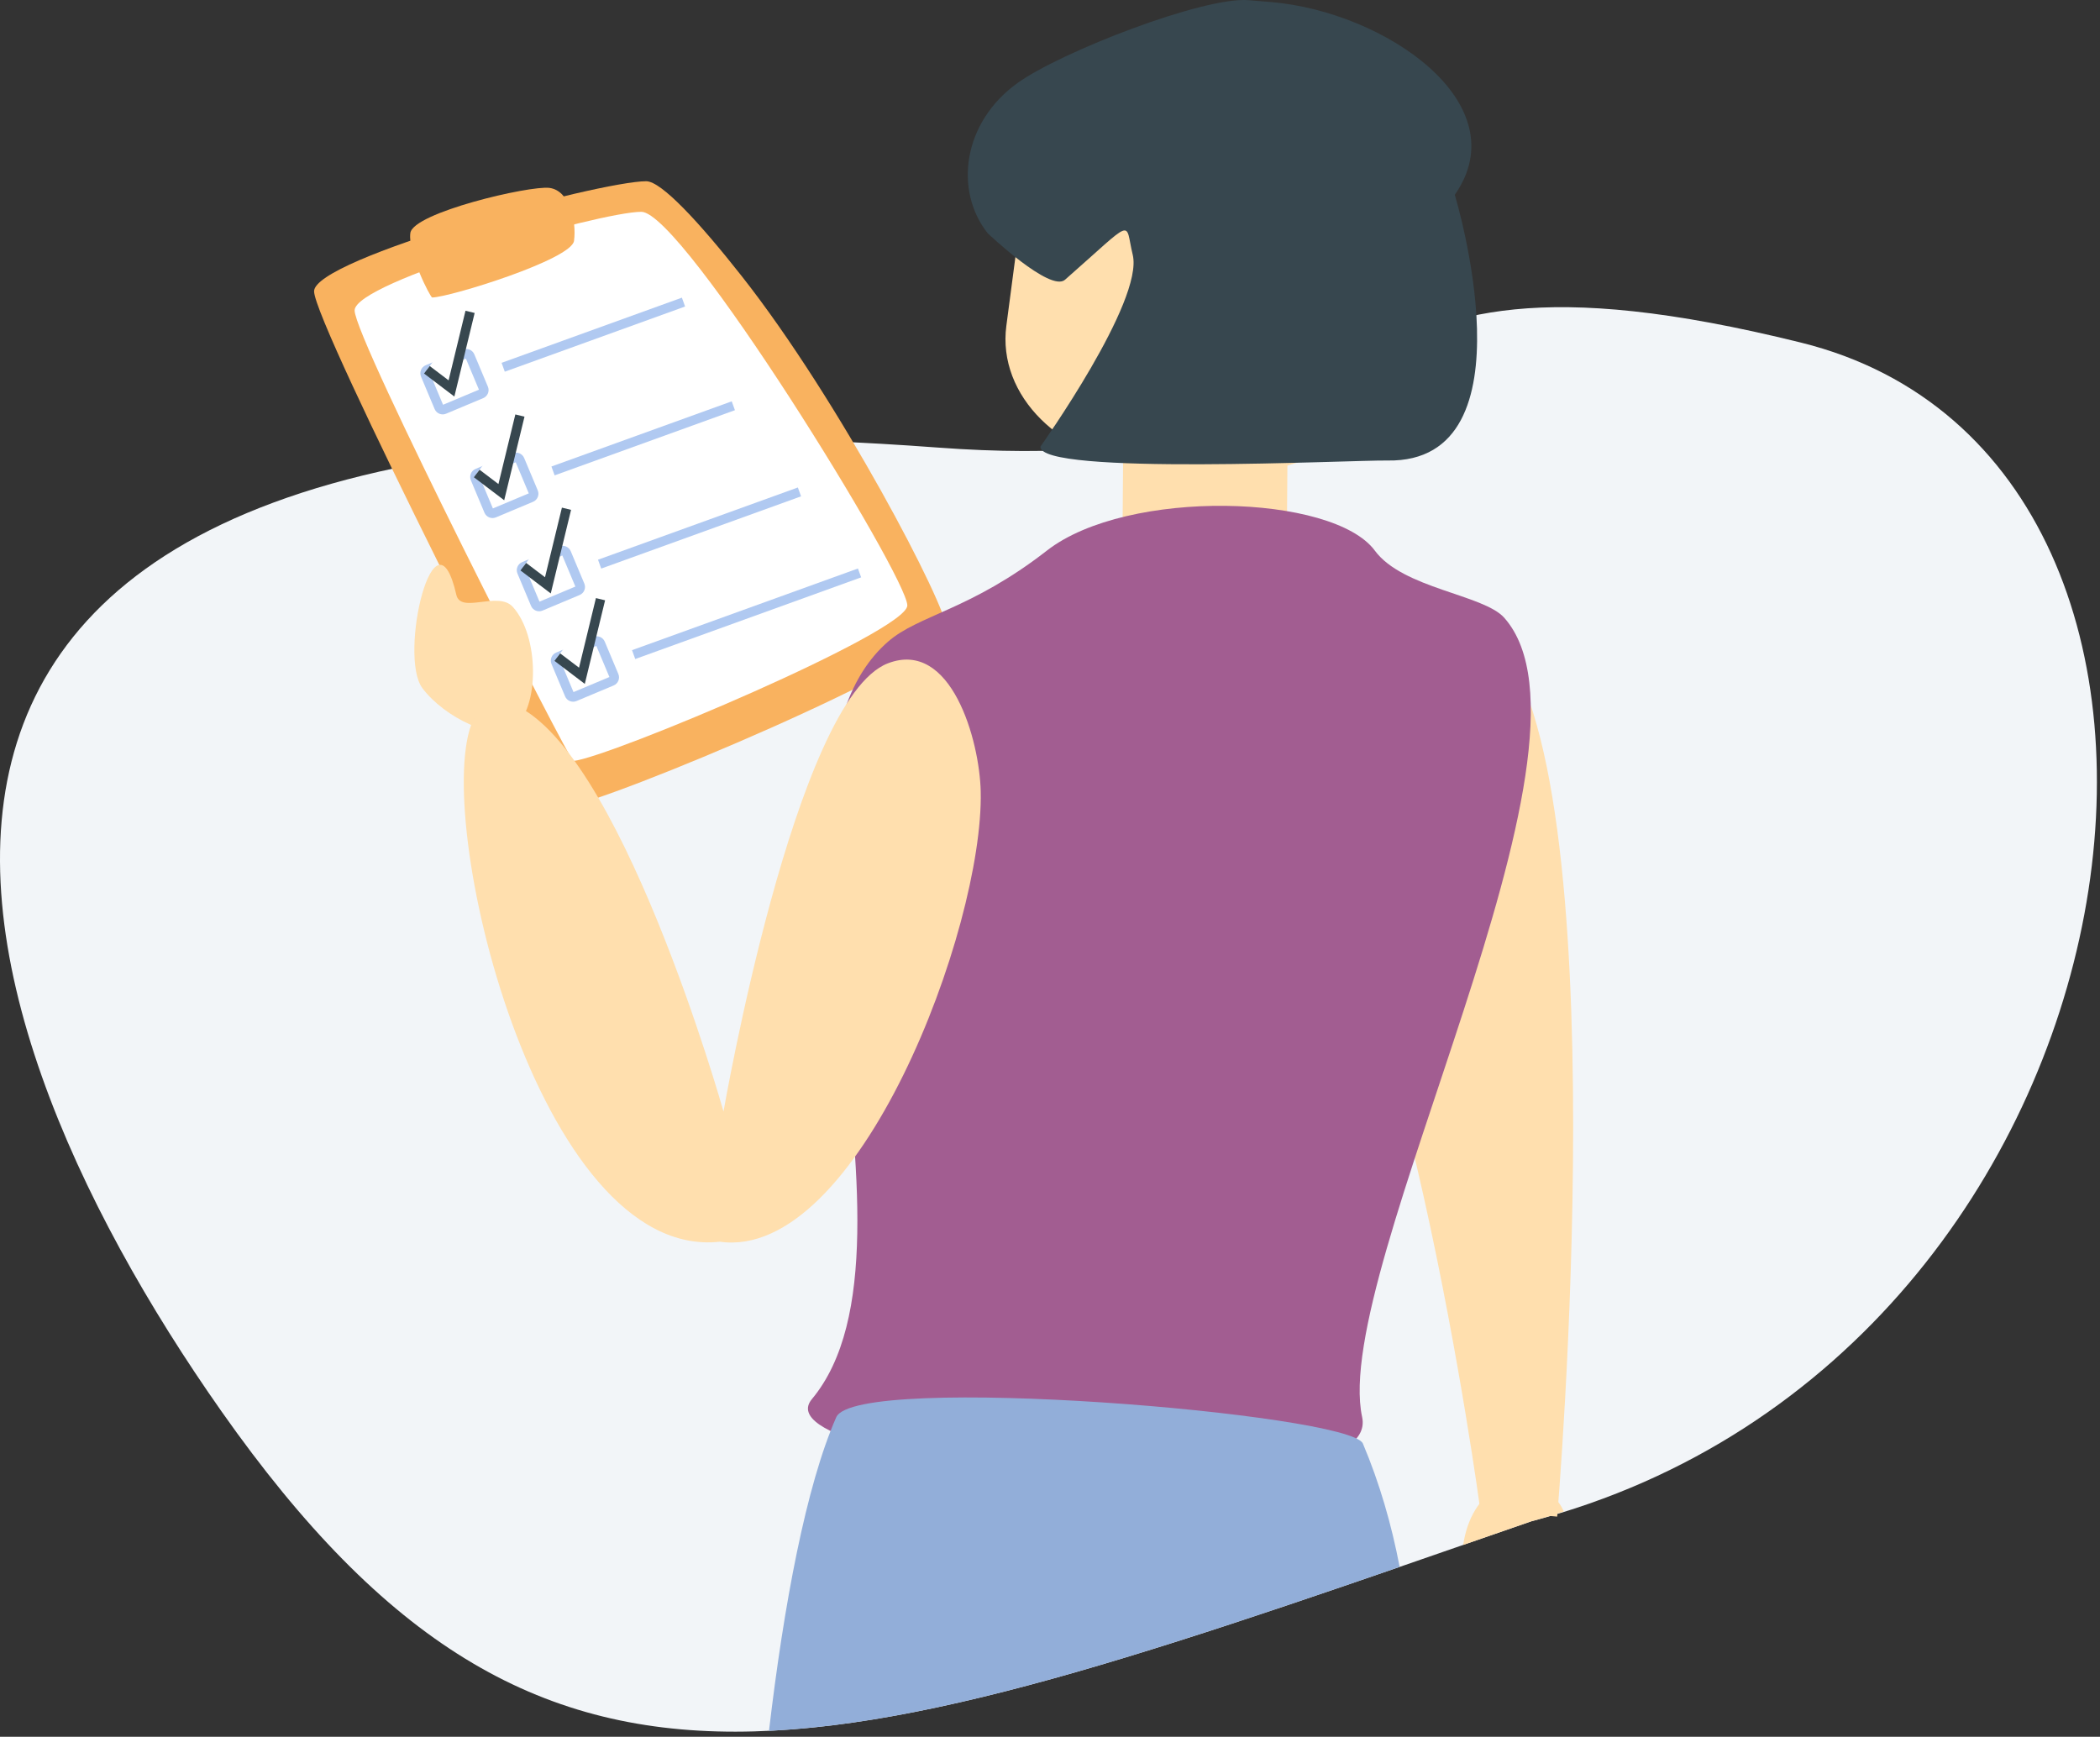 <?xml version="1.0" encoding="UTF-8" standalone="no"?><!DOCTYPE svg PUBLIC "-//W3C//DTD SVG 1.1//EN" "http://www.w3.org/Graphics/SVG/1.1/DTD/svg11.dtd"><svg width="100%" height="100%" viewBox="0 0 214 177" version="1.1" xmlns="http://www.w3.org/2000/svg" xmlns:xlink="http://www.w3.org/1999/xlink" xml:space="preserve" xmlns:serif="http://www.serif.com/" style="fill-rule:evenodd;clip-rule:evenodd;stroke-miterlimit:10;"><rect x="0" y="0" width="214" height="177" fill="#333333" stroke="none"/><g><path id="Background-19" d="M22.57,143.834c33.282,47.323 61.899,35.993 133.506,11.196c64.501,-16.931 76.553,-107.95 27.458,-120.114c-53.436,-13.24 -37.44,14.461 -88.021,10.692c-123.632,-9.214 -102.172,56.667 -72.943,98.226Z" style="fill:#f2f5f8;fill-rule:nonzero;"/><g id="Person-43"><path id="Shape-905" d="M32.006,29.685c0,3.355 25.099,52.611 25.51,52.569c4.223,-0.424 38.971,-15.091 38.971,-18.15c0,-2.291 -10.9,-23.267 -20.899,-35.961c-4.35,-5.524 -8.202,-9.673 -9.733,-9.673c-4.816,-0.001 -33.849,7.858 -33.849,11.215Z" style="fill:#f9b25f;fill-rule:nonzero;"/><path id="Shape-910" d="M114.367,57.433l16.755,-0.931l0.123,-15.72l-16.756,0.931l-0.122,15.72Z" style="fill:#ffdfae;fill-rule:nonzero;"/><path id="Shape-911" d="M122.441,5.72l7.264,0.616c8.848,0.751 15.322,7.175 14.387,14.278l-2.099,15.941c-0.935,7.102 -8.941,12.297 -17.789,11.546l-7.265,-0.615c-8.848,-0.751 -15.323,-7.177 -14.388,-14.278l2.1,-15.94c0.936,-7.102 8.941,-12.298 17.79,-11.548Z" style="fill:#ffdfae;fill-rule:nonzero;"/><path id="Shape-912" d="M127.251,0.019l2.303,0.193c11.577,0.983 25.209,10.332 18.696,19.64c0,0 8.32,27.347 -6.857,27.08c-3.512,-0.063 -35.535,1.557 -35.367,-1.418c0,0 10.557,-14.841 9.403,-19.557c-0.853,-3.48 0.371,-3.834 -6.899,2.553c-1.501,1.319 -7.879,-4.739 -7.879,-4.739c-3.432,-4.33 -2.577,-11.296 3.074,-15.336c4.41,-3.15 18.944,-8.804 23.526,-8.416Z" style="fill:#37474f;fill-rule:nonzero;"/><path id="Shape-915" d="M150.843,153.842c0,0 -8.222,-61.283 -21.574,-71.927c-2.648,-2.111 19.583,-20.746 22.918,-17.212c13.003,13.78 6.497,89.858 6.497,89.858l-7.841,-0.719Z" style="fill:#ffdfae;fill-rule:nonzero;"/><path id="Shape-916" d="M36.137,31.637c0,2.932 21.923,45.956 22.283,45.918c3.689,-0.371 34.04,-13.182 34.04,-15.853c0,-2.932 -22.895,-40.116 -27.105,-40.116c-4.209,0 -29.218,7.12 -29.218,10.051Z" style="fill:#fff;fill-rule:nonzero;"/><path id="Shape-917" d="M82.733,142.591c-6.033,7.233 58.393,12.555 56.074,1.82c-3.233,-14.959 26.011,-68.449 14.485,-81.451c-2.106,-2.376 -10.334,-2.972 -13.193,-6.849c-4.253,-5.765 -25.205,-6.392 -33.413,0c-7.797,6.071 -13.071,6.553 -16.201,9.29c-15.689,13.716 5.574,61.211 -7.752,77.19Z" style="fill:#a25d91;fill-rule:nonzero;"/><path id="Shape-918" d="M52.253,61.843c2.708,2.967 2.748,10.299 0.125,12.313c-1.863,1.432 -7.075,-0.998 -9.335,-4.028c-2.484,-3.33 1.273,-19.102 3.459,-9.512c0.453,1.984 4.239,-0.427 5.751,1.227Z" style="fill:#ffdfae;fill-rule:nonzero;"/><path id="Shape-919" d="M51.854,71.612c11.171,3.69 21.876,41.666 21.876,41.666c0,0 7.267,-42.03 16.752,-45.679c6.457,-2.483 9.343,7.85 9.458,13.071c0.306,13.907 -12.479,47.834 -26.583,45.877c-18.618,2.024 -29.489,-43.676 -25.14,-53.181c0.002,0 2.679,-2.065 3.637,-1.754Z" style="fill:#ffdfae;fill-rule:nonzero;"/><path id="Shape-920" d="M41.815,23.754c-0.274,2.087 2.05,6.568 2.226,6.565c1.812,-0.032 14.208,-3.872 14.455,-5.774c0.274,-2.086 -0.482,-5.136 -2.506,-5.396c-2.023,-0.26 -13.903,2.52 -14.175,4.605Z" style="fill:#f9b25f;fill-rule:nonzero;"/><path id="Shape-921" d="M47.891,36.293c-0.087,-0.208 -0.327,-0.306 -0.535,-0.219l-3.789,1.591c-0.208,0.087 -0.306,0.327 -0.219,0.535l1.386,3.301c0.087,0.208 0.327,0.306 0.535,0.219l3.789,-1.59c0.208,-0.088 0.306,-0.328 0.219,-0.536l-1.386,-3.301Z" style="fill:none;stroke:#b0c9f1;stroke-width:0.96px;"/><path id="Shape-922" d="M43.502,37.686l2.506,1.901l1.895,-7.805" style="fill:#fff;fill-rule:nonzero;stroke:#37474f;stroke-width:0.96px;"/><path id="Line" d="M51.277,37.428l18.374,-6.642" style="fill:none;fill-rule:nonzero;stroke:#b0c9f1;stroke-width:0.96px;"/><path id="Shape-923" d="M52.971,46.859c-0.088,-0.208 -0.328,-0.306 -0.536,-0.219l-3.788,1.59c-0.209,0.088 -0.307,0.328 -0.219,0.536l1.385,3.301c0.088,0.208 0.328,0.306 0.536,0.218l3.788,-1.59c0.209,-0.087 0.307,-0.327 0.219,-0.535l-1.385,-3.301Z" style="fill:none;stroke:#b0c9f1;stroke-width:0.96px;"/><path id="Shape-924" d="M48.581,48.255l2.505,1.901l1.896,-7.806" style="fill:#fff;fill-rule:nonzero;stroke:#37474f;stroke-width:0.96px;"/><path id="Line-2" d="M56.356,47.994l18.374,-6.642" style="fill:none;fill-rule:nonzero;stroke:#b0c9f1;stroke-width:0.96px;"/><path id="Shape-925" d="M57.718,56.358c-0.088,-0.208 -0.328,-0.306 -0.536,-0.219l-3.788,1.59c-0.209,0.088 -0.307,0.328 -0.219,0.536l1.385,3.301c0.088,0.208 0.328,0.306 0.536,0.218l3.788,-1.59c0.209,-0.087 0.307,-0.327 0.219,-0.535l-1.385,-3.301Z" style="fill:none;stroke:#b0c9f1;stroke-width:0.96px;"/><path id="Shape-926" d="M53.327,57.752l2.505,1.901l1.896,-7.806" style="fill:#fff;fill-rule:nonzero;stroke:#37474f;stroke-width:0.96px;"/><path id="Line-3" d="M61.103,57.493l20.366,-7.362" style="fill:none;fill-rule:nonzero;stroke:#b0c9f1;stroke-width:0.96px;"/><path id="Shape-927" d="M61.185,65.575c-0.087,-0.208 -0.327,-0.306 -0.535,-0.218l-3.789,1.59c-0.208,0.087 -0.306,0.327 -0.219,0.535l1.386,3.301c0.087,0.208 0.327,0.306 0.535,0.219l3.789,-1.59c0.208,-0.088 0.306,-0.328 0.219,-0.536l-1.386,-3.301Z" style="fill:none;stroke:#b0c9f1;stroke-width:0.96px;"/><path id="Shape-928" d="M56.794,66.969l2.506,1.902l1.895,-7.806" style="fill:#fff;fill-rule:nonzero;stroke:#37474f;stroke-width:0.96px;"/><path id="Line-4" d="M64.57,66.71l23.022,-8.322" style="fill:none;fill-rule:nonzero;stroke:#b0c9f1;stroke-width:0.96px;"/></g><path id="Shape-914" d="M149.106,157.446c0.804,-5.438 5.07,-8.106 9.147,-4.907c0.457,0.359 0.825,0.868 1.111,1.495c-1.08,0.372 -2.176,0.704 -3.288,0.996c-2.37,0.821 -4.693,1.627 -6.97,2.416Z" style="fill:#ffdfae;fill-rule:nonzero;"/><path id="Shape-913" d="M78.364,176.392c1.511,-12.859 3.783,-24.981 6.852,-31.957c2.013,-4.575 52.383,-0.355 53.669,2.681c1.697,4.012 2.919,8.245 3.745,12.571c-26.964,9.307 -47.314,15.892 -64.266,16.705Z" style="fill:#92aed9;fill-rule:nonzero;"/></g></svg>